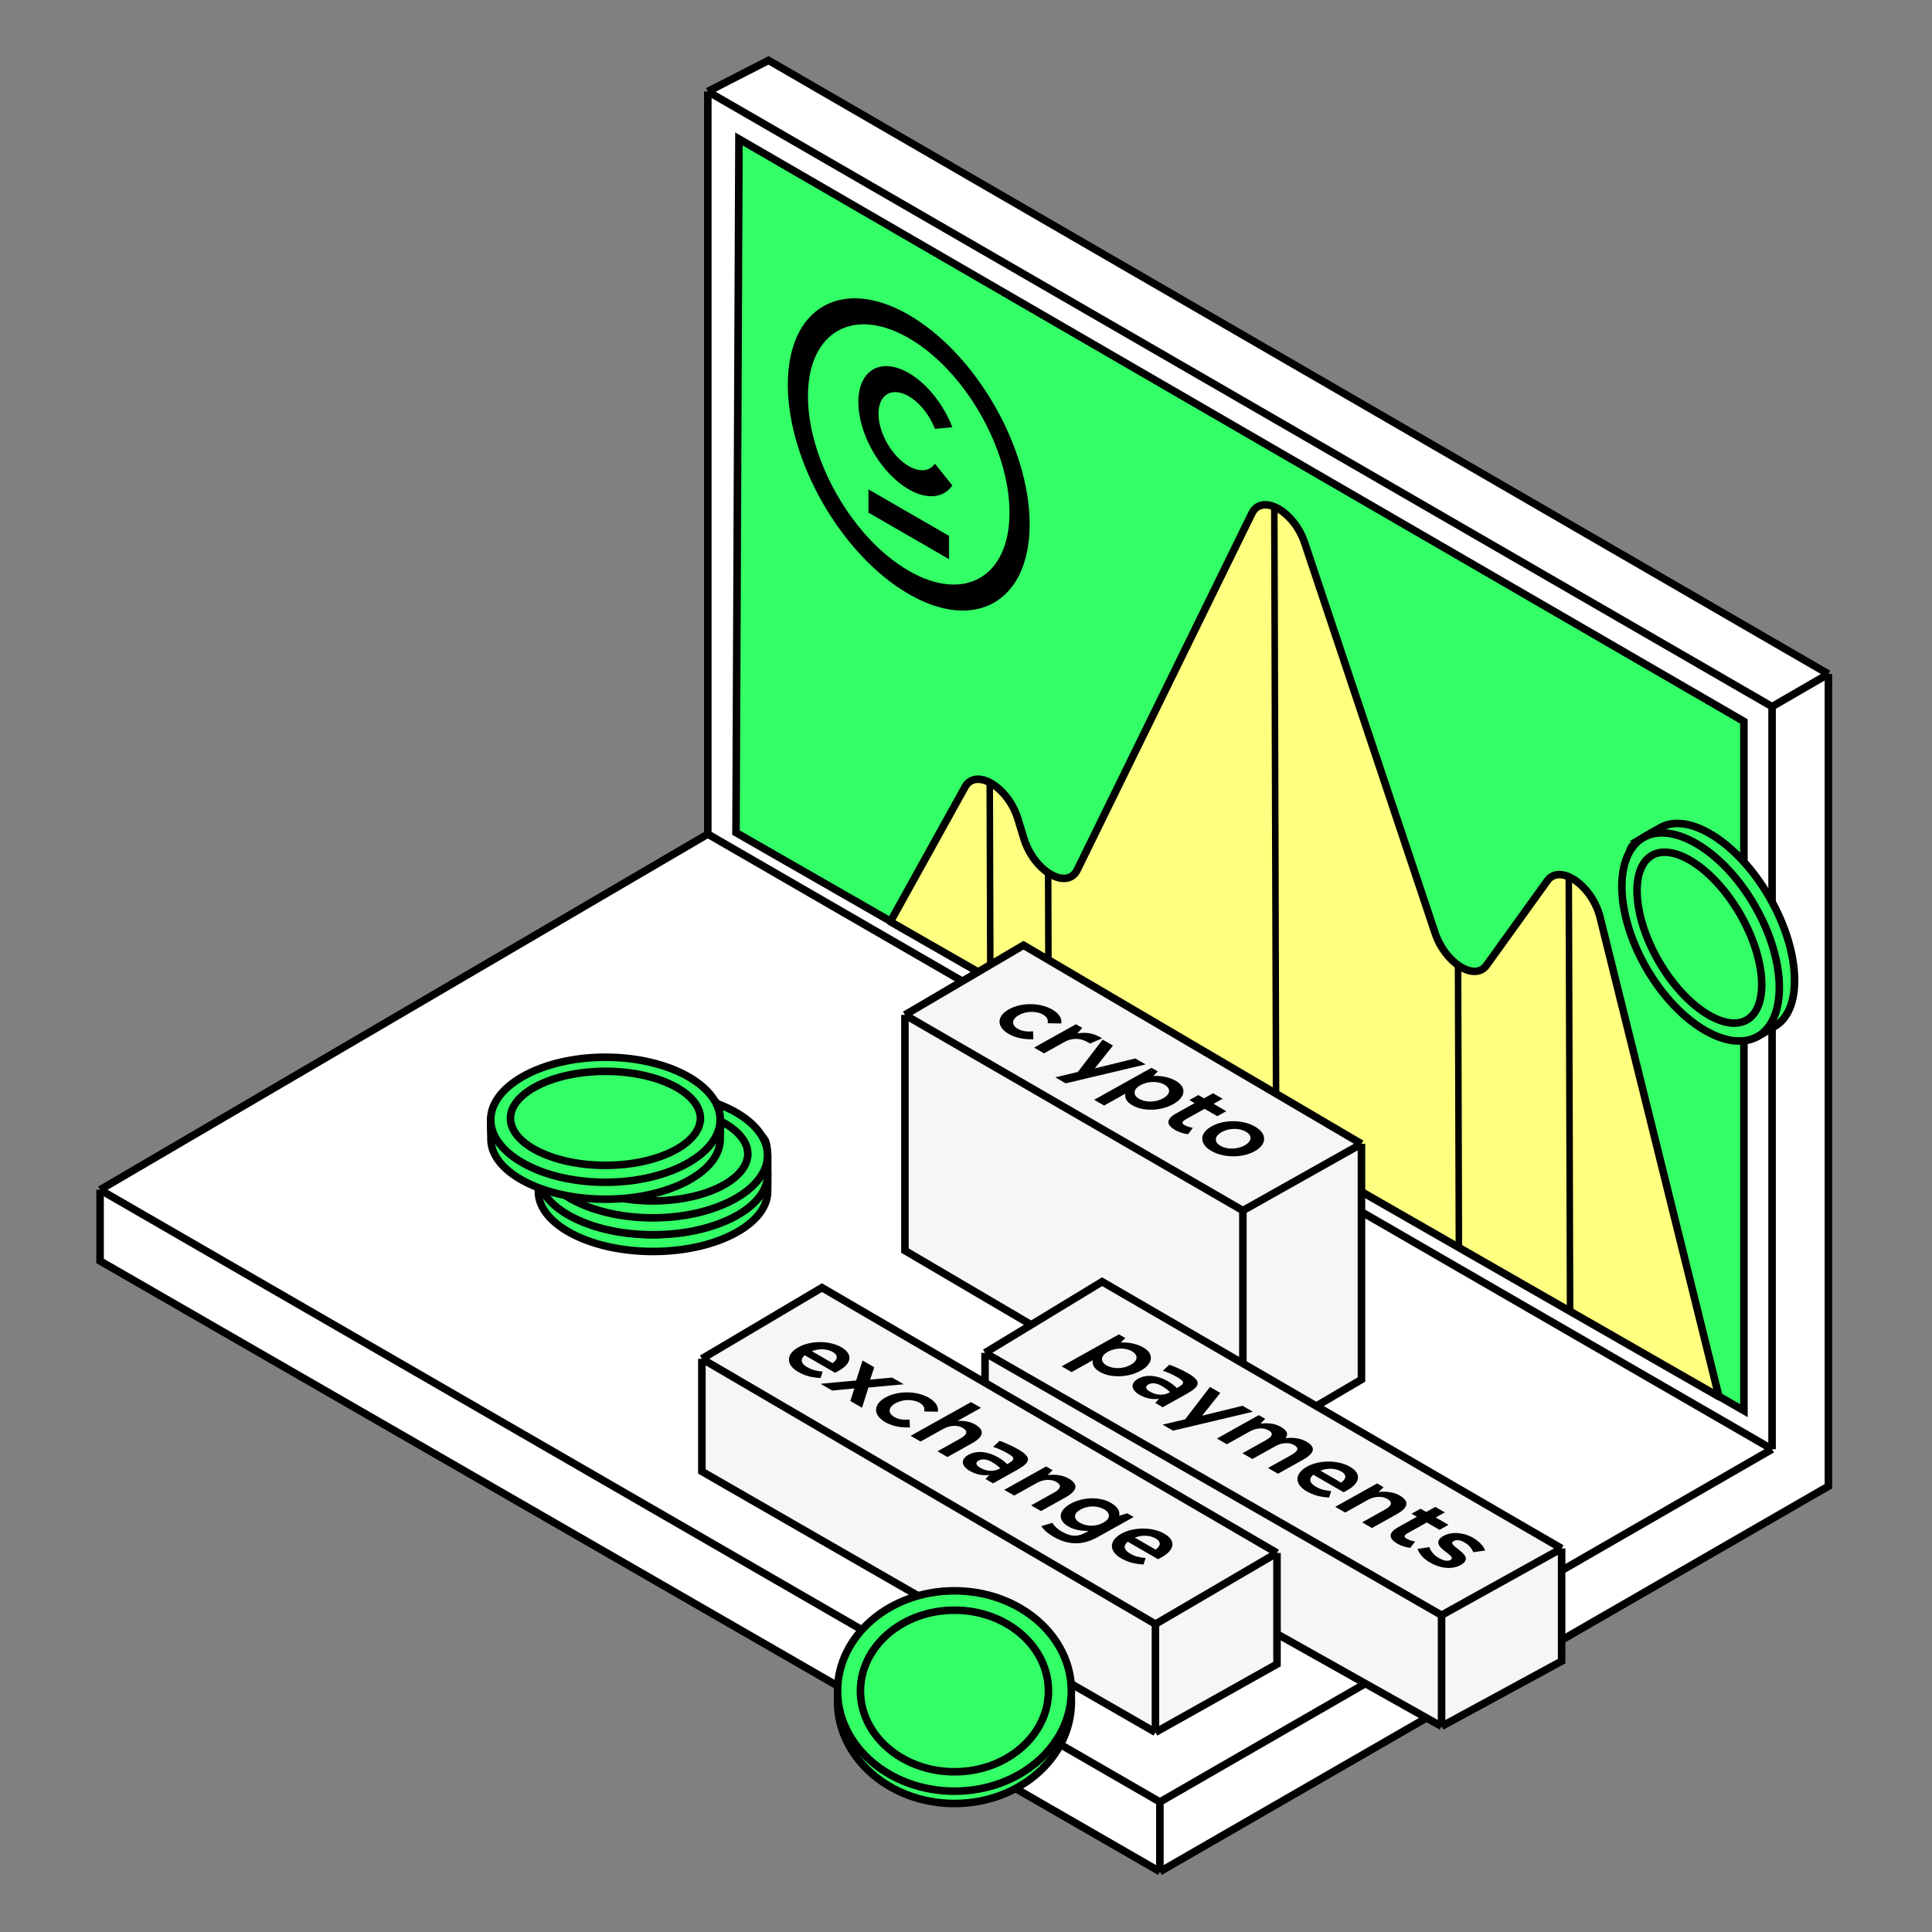 <svg width="256" height="256" viewBox="0 0 256 256" fill="none" xmlns="http://www.w3.org/2000/svg"><rect x="0" y="0" width="256" height="256" fill="#808080" stroke="none"/><path d="M13.26 157.656l80.528-47.136V12.124L101.84 8l140.433 81.31v107.626L153.692 248 13.26 167.083v-9.427z" fill="#fff"/><path d="M13.26 157.656l80.528-47.136M13.26 157.656l140.432 81.113M13.26 157.656v9.427L153.692 248M93.787 110.52l141.022 81.506M93.787 110.52V12.124M234.81 192.026l-81.117 46.743m81.117-46.743V93.63m-81.118 145.14V248m0 0l88.581-51.064V89.309m0 0l-7.464 4.321m7.464-4.32L101.84 8l-8.053 4.124M234.81 93.63L93.787 12.124" stroke="#000"/><path d="M231.08 95.594L97.914 18.41l-.392 91.915L231.08 186.92V95.594z" fill="#3F6" stroke="#000"/><path d="M212.024 121.576l15.745 63.484-109.79-62.935 9.884-17.833c1.442-2.601 5.726-.01 7.024 4.247l.783 2.566c1.324 4.342 5.723 6.911 7.082 4.135l23.121-47.199c1.329-2.712 5.595-.324 7.016 3.926l17.271 51.668c1.332 3.986 5.25 6.438 6.813 4.265l8.059-11.199c1.675-2.327 5.944.649 6.992 4.875z" fill="#FFFF80" stroke="#000" stroke-linecap="round" stroke-linejoin="round"/><path transform="matrix(.003 1 .868 .497 208.305 116.188)" stroke="#000" stroke-linecap="round" d="M.5-.5h56.814"/><path transform="matrix(.003 1 .868 .497 193.631 127.958)" stroke="#000" stroke-linecap="round" d="M.5-.5h36.6"/><path transform="matrix(.003 1 .868 .497 139.32 115.793)" stroke="#000" stroke-linecap="round" d="M.5-.5h17.598"/><path transform="matrix(.003 1 .868 .497 131.58 104.092)" stroke="#000" stroke-linecap="round" d="M.5-.5h24.875"/><path transform="matrix(.003 1 .868 .497 169.285 67.186)" stroke="#000" stroke-linecap="round" d="M.5-.5h83.498"/><path d="M135.101 68.695c0 9.367-6.576 13.164-14.688 8.48-8.112-4.683-14.688-16.073-14.688-25.44 0-9.366 6.576-13.162 14.688-8.479 8.112 4.683 14.688 16.073 14.688 25.44z" fill="#3F6"/><path fill-rule="evenodd" clip-rule="evenodd" d="M120.412 75.633c7.375 4.258 13.353.806 13.353-7.709s-5.978-18.869-13.353-23.126c-7.374-4.258-13.353-.806-13.353 7.709s5.979 18.869 13.353 23.126zm0 3.084c8.85 5.109 16.024.967 16.024-9.25 0-10.219-7.174-22.644-16.024-27.753-8.849-5.109-16.023-.967-16.023 9.25 0 10.219 7.174 22.644 16.023 27.753z" fill="#000"/><path d="M126.194 64.324c-.735 1.046-1.869 1.54-3.227 1.405-1.358-.135-2.863-.89-4.283-2.149-1.42-1.258-2.674-2.95-3.569-4.813-.894-1.863-1.379-3.793-1.379-5.49s.485-3.066 1.379-3.896c.895-.83 2.149-1.073 3.569-.693s2.925 1.363 4.283 2.797c1.358 1.433 2.492 3.236 3.227 5.13l-2.313.207a9.593 9.593 0 00-1.936-3.078c-.815-.86-1.718-1.45-2.57-1.678-.851-.229-1.604-.083-2.141.415-.537.498-.828 1.32-.828 2.338s.291 2.176.828 3.294c.537 1.117 1.29 2.133 2.141 2.888.852.755 1.755 1.208 2.57 1.29.815.08 1.495-.216 1.936-.844l2.313 2.877zm-11.123.516l10.682 6.168v3.083l-10.682-6.167v-3.083z" fill="#000"/><path d="M119.908 134.481l15.713-9.231 44.781 26.318v31.227l-15.713 9.231-44.781-26.317v-31.228z" fill="#F6F6F6"/><path d="M119.908 134.481l15.713-9.231 44.781 26.318m-60.494-17.087l44.781 25.925m-44.781-25.925v31.228l44.781 26.317m15.713-40.458l-15.713 8.838m15.713-8.838v31.227l-15.713 9.231m0-31.62v31.62" stroke="#000"/><path d="M130.52 179.26l15.516-9.427 60.887 35.352v14.926l-15.909 8.642-60.494-33.977V179.26z" fill="#F6F6F6"/><path d="M130.52 179.26l15.516-9.427 60.887 35.352M130.52 179.26l60.494 34.763M130.52 179.26v15.516l60.494 33.977m15.909-23.568l-15.909 8.838m15.909-8.838v14.926l-15.909 8.642m0-14.73v14.73" stroke="#000"/><path d="M108.911 170.619l60.298 35.156v14.73l-16.106 9.034-60.101-34.566v-14.927l15.909-9.427z" fill="#F6F6F6"/><path d="M169.209 205.775l-60.298-35.156-15.909 9.427m76.207 25.729l-16.106 9.427m16.106-9.427v14.73l-16.106 9.034m0-14.337l-60.101-35.156m60.101 35.156v14.337m-60.101-49.493v14.927l60.101 34.566" stroke="#000"/><path d="M101.711 157.891c0 2.057-1.558 4.032-4.33 5.523-2.753 1.48-6.59 2.411-10.855 2.411-4.265 0-8.102-.931-10.854-2.411-2.773-1.491-4.331-3.466-4.331-5.523 0-.226-.008-.476-.016-.743a21.092 21.092 0 01-.004-1.637 6.66 6.66 0 01.148-1.192c.084-.358.2-.624.342-.799 1.093-1.358 3.113-2.265 5.75-2.821 2.62-.552 5.753-.741 8.965-.741 3.37 0 6.58.07 9.217.531 2.656.464 4.601 1.305 5.592 2.734.094.136.188.404.259.815.068.396.105.864.123 1.351.026.686.013 1.362.003 1.896a30.26 30.26 0 00-.009.606z" fill="#3F6" stroke="#000"/><path d="M101.708 155.298c0 2.163-1.573 4.225-4.343 5.775-2.754 1.54-6.591 2.509-10.858 2.509-4.266 0-8.104-.969-10.858-2.509-2.77-1.55-4.342-3.612-4.342-5.775 0-2.164 1.572-4.226 4.342-5.776 2.754-1.54 6.592-2.509 10.858-2.509 4.266 0 8.104.969 10.858 2.509 2.77 1.55 4.343 3.612 4.343 5.776z" fill="#3F6" stroke="#000"/><path d="M99.091 155.11c0 1.574-1.251 3.126-3.56 4.313-2.284 1.175-5.473 1.916-9.023 1.916s-6.74-.741-9.023-1.916c-2.31-1.187-3.561-2.739-3.561-4.313 0-1.574 1.251-3.125 3.56-4.313 2.284-1.174 5.473-1.915 9.024-1.915 3.55 0 6.74.741 9.023 1.915 2.309 1.188 3.56 2.739 3.56 4.313z" fill="#3F6" stroke="#000"/><path d="M101.711 155.679c0 2.056-1.558 4.032-4.33 5.523-2.753 1.48-6.59 2.41-10.855 2.41-4.265 0-8.102-.93-10.854-2.41-2.773-1.491-4.331-3.467-4.331-5.523 0-.227-.008-.476-.016-.743-.015-.5-.031-1.059-.004-1.637.02-.431.064-.84.148-1.193.084-.357.2-.623.342-.799 1.093-1.358 3.113-2.264 5.75-2.82 2.62-.553 5.753-.741 8.965-.741 3.37 0 6.58.069 9.217.53 2.656.465 4.601 1.305 5.592 2.735.094.135.188.404.259.815.068.395.105.864.123 1.35.026.686.013 1.362.003 1.896-.005.233-.009.439-.009.607z" fill="#3F6" stroke="#000"/><path d="M101.708 153.085c0 2.164-1.573 4.226-4.343 5.775-2.754 1.541-6.591 2.51-10.858 2.51-4.266 0-8.104-.969-10.858-2.51-2.77-1.549-4.342-3.611-4.342-5.775 0-2.163 1.572-4.225 4.342-5.775 2.754-1.541 6.592-2.509 10.858-2.509 4.266 0 8.104.968 10.858 2.509 2.77 1.55 4.343 3.612 4.343 5.775z" fill="#3F6" stroke="#000"/><path d="M99.091 152.897c0 1.574-1.251 3.126-3.56 4.313-2.284 1.175-5.473 1.916-9.023 1.916s-6.74-.741-9.023-1.916c-2.31-1.187-3.561-2.739-3.561-4.313 0-1.574 1.251-3.125 3.56-4.313 2.284-1.174 5.473-1.915 9.024-1.915 3.55 0 6.74.741 9.023 1.915 2.309 1.188 3.56 2.739 3.56 4.313z" fill="#3F6" stroke="#000"/><path d="M95.426 150.966c0 2.057-1.558 4.032-4.33 5.523-2.753 1.48-6.59 2.411-10.855 2.411-4.266 0-8.102-.931-10.855-2.411-2.772-1.491-4.33-3.466-4.33-5.523 0-.226-.008-.476-.016-.743-.015-.499-.032-1.058-.004-1.637a6.65 6.65 0 01.148-1.192c.084-.358.2-.624.342-.799 1.093-1.358 3.112-2.264 5.75-2.821 2.619-.552 5.753-.741 8.965-.741 3.37 0 6.58.07 9.217.531 2.656.464 4.601 1.305 5.592 2.734.094.136.188.404.26.815.067.396.104.864.122 1.351.026.686.013 1.362.003 1.896a30.26 30.26 0 00-.009.606z" fill="#3F6" stroke="#000"/><path d="M95.422 148.372c0 2.164-1.572 4.226-4.342 5.775-2.754 1.541-6.592 2.51-10.858 2.51-4.266 0-8.104-.969-10.858-2.51-2.77-1.549-4.343-3.611-4.343-5.775 0-2.163 1.573-4.225 4.343-5.775 2.754-1.541 6.592-2.509 10.858-2.509 4.266 0 8.104.968 10.858 2.509 2.77 1.55 4.343 3.612 4.343 5.775z" fill="#3F6" stroke="#000"/><path d="M92.806 148.185c0 1.574-1.251 3.125-3.56 4.313-2.284 1.174-5.473 1.915-9.024 1.915-3.55 0-6.74-.741-9.022-1.915-2.31-1.188-3.561-2.739-3.561-4.313 0-1.574 1.251-3.125 3.56-4.313 2.284-1.174 5.473-1.915 9.023-1.915s6.74.741 9.023 1.915c2.31 1.188 3.561 2.739 3.561 4.313zm127.176-38.498c1.781-1.028 4.271-.666 6.949.989 2.658 1.644 5.382 4.501 7.515 8.195 2.132 3.694 3.245 7.482 3.339 10.605.096 3.147-.836 5.484-2.617 6.512-.197.113-.409.245-.636.385-.426.263-.901.557-1.416.822a6.602 6.602 0 01-1.107.468c-.351.106-.64.138-.863.104-1.722-.268-3.517-1.564-5.318-3.57-1.788-1.992-3.518-4.611-5.124-7.393-1.685-2.918-3.229-5.732-4.149-8.247-.926-2.532-1.17-4.637-.427-6.21.07-.149.255-.365.576-.632a10.54 10.54 0 011.108-.782c.581-.364 1.173-.691 1.641-.95.204-.112.384-.212.529-.296z" fill="#3F6" stroke="#000"/><path d="M217.737 110.989c1.874-1.082 4.446-.751 7.173.873 2.712 1.614 5.469 4.453 7.603 8.148 2.133 3.695 3.213 7.502 3.255 10.657.043 3.174-.956 5.567-2.83 6.648-1.874 1.082-4.446.751-7.173-.873-2.711-1.614-5.469-4.453-7.602-8.148-2.133-3.694-3.213-7.502-3.256-10.657-.043-3.173.957-5.566 2.83-6.648z" fill="#3F6" stroke="#000"/><path d="M218.886 113.347c1.363-.787 3.333-.479 5.516.927 2.159 1.39 4.395 3.782 6.17 6.856 1.775 3.075 2.728 6.207 2.853 8.772.126 2.593-.592 4.453-1.955 5.24-1.363.787-3.333.479-5.516-.927-2.159-1.391-4.395-3.782-6.17-6.856-1.775-3.075-2.728-6.207-2.853-8.772-.126-2.593.592-4.453 1.955-5.24z" fill="#3F6" stroke="#000"/><path d="M136.883 136.655c-.964.095-1.577-.078-2.02-.333-.896-.518-.806-1.286.151-1.821.967-.54 2.312-.572 3.208-.055.527.304.683.66.595 1.14l1.81.031c.111-.696-.318-1.343-1.193-1.848-1.645-.949-4.123-.943-5.749-.035-1.626.909-1.678 2.315-.034 3.264.886.512 1.964.748 3.277.709l-.045-1.052zm1.459 2.918l2.7-1.507c.893-.499 2.079-.659 3.397.21l1.593-.686c-1.328-.863-2.451-.787-3.278-.66l.662-.729-.844-.487-5.548 3.098 1.318.761zm2.872 3.976l10.583-2.51-1.37-.791-5.324 1.309-.021-.012 2.393-3.001-1.371-.791-3.291 4.292-2.98.707 1.381.797zm5.09 2.939l2.817-1.573c-.109.384.014 1.022.921 1.545 1.476.852 3.816.743 5.421-.154 1.616-.902 1.837-2.223.361-3.075-.991-.572-2.102-.706-3.002-.659l.597-.597-.843-.486-7.59 4.238 1.318.761zm4.623-.893c-.876-.506-.754-1.28.182-1.802.946-.529 2.301-.579 3.176-.074.907.523.807 1.274-.161 1.814-.956.534-2.291.585-3.197.062zm7.132 3.851c-.486-.099-.782-.186-1.088-.362-.411-.237-.42-.448.175-.78l2.466-1.377 1.687.973 1.19-.664-1.687-.974 1.201-.671-1.265-.73-1.201.67-.748-.432-1.191.665.696.402-2.466 1.377c-1.371.766-1.281 1.518-.132 2.181.348.201.939.47 1.732.565l.631-.843zm2.488-.205c-1.627.908-1.679 2.314-.034 3.264 1.645.949 4.122.943 5.748.035 1.627-.909 1.679-2.315.034-3.264-1.645-.95-4.122-.943-5.748-.035zm1.178 2.587c-.897-.517-.806-1.286.15-1.82.967-.541 2.312-.573 3.208-.056.897.518.806 1.274-.161 1.815-.956.534-2.301.578-3.197.061zm-19.735 29.981l2.817-1.573c-.109.383.013 1.022.92 1.545 1.476.852 3.817.743 5.422-.154 1.615-.902 1.837-2.223.36-3.075-.991-.572-2.101-.706-3.002-.659l.598-.597-.844-.486-7.589 4.238 1.318.761zm4.622-.893c-.875-.506-.753-1.28.182-1.802.946-.529 2.302-.579 3.177-.074.907.523.806 1.274-.161 1.814-.957.534-2.291.585-3.198.062zm6.468 4.977l.991.572 3.03-1.692c1.807-1.009 2.319-1.654.284-2.829-.896-.517-2.068-1.001-2.448-1.112l-.852.8c.581.178 1.34.52 1.889.837 1.065.615 1.042.855-.032 1.454-.284-.284-.61-.569-1.232-.928-1.234-.712-2.746-.957-3.883-.322-1.169.653-.89 1.538.165 2.147.991.572 1.943.627 2.59.529l-.502.544zm1.895-1.393c-.659.368-1.602.475-2.604-.103-.559-.323-.683-.684-.216-.945.457-.256 1.071-.215 1.756.18.549.317.864.584 1.117.838l-.053.03zm.461 5.071l10.584-2.51-1.371-.791-5.324 1.308-.021-.012 2.393-3-1.371-.792-3.291 4.293-2.98.706 1.381.798zm7.131 1.798l3.008-1.679c.872-.487 1.825-.564 2.521-.163.654.378.566.786-.39 1.32l-3.072 1.715 1.318.761 3.178-1.775c.85-.414 1.718-.432 2.361-.061.654.377.556.78-.401 1.314l-3.072 1.715 1.318.761 3.263-1.822c1.807-1.009 1.654-1.774.494-2.443-.875-.506-1.976-.549-2.749-.453.427-.562.155-1.045-.656-1.513-.886-.512-1.998-.502-2.676-.398l.64-.645-.854-.493-5.549 3.099 1.318.76zm15.475 6.363l.489-.274c1.584-.884 2.027-2.137.329-3.117-1.56-.901-4.059-.907-5.685.001-1.626.909-1.71 2.297-.044 3.258.896.518 1.741.752 2.979.827l.282-.852c-.984-.109-1.459-.25-2.06-.597-.823-.475-.946-1.041-.317-1.572l4.027 2.326zm-3.081-2.866c.987-.384 2.024-.316 2.773.116.822.475.574 1.056-.032 1.467l-2.741-1.583zm3.283 5.553l3.008-1.68c.871-.486 1.888-.527 2.573-.132.654.378.693.859-.264 1.393l-3.071 1.716 1.307.754 3.253-1.816c1.806-1.009 1.548-1.847.388-2.516-.886-.511-2.114-.532-2.76-.435l.65-.65-.854-.493-5.548 3.098 1.318.761zm9.26 3.837c-.486-.1-.782-.186-1.087-.362-.412-.238-.421-.448.174-.781l2.466-1.377 1.687.974 1.191-.665-1.687-.974 1.201-.67-1.265-.731-1.201.671-.749-.432-1.19.665.696.401-2.466 1.378c-1.372.765-1.282 1.517-.132 2.181.347.201.938.469 1.732.565l.63-.843zm.32.981c.343.898 1.006 1.426 1.671 1.81 1.497.864 3.01.905 4.052.323 1.265-.706.571-1.421-.387-2.143-.737-.546-.926-.812-.554-1.02.383-.213.859-.168 1.449.173.559.323.937.746 1.156 1.295l1.579-.224c-.26-.729-.965-1.317-1.598-1.682-1.307-.755-2.884-.832-3.904-.262-1.276.712-.646 1.45.334 2.16.726.528.957.818.575 1.032-.319.178-.785.175-1.534-.257-.664-.384-1.031-.813-1.26-1.44l-1.579.235zm-77.167-23.335l.489-.273c1.584-.884 2.027-2.138.33-3.117-1.561-.901-4.059-.907-5.686.001-1.626.908-1.71 2.296-.044 3.258.896.517 1.742.752 2.98.827l.281-.852c-.984-.109-1.459-.251-2.06-.598-.823-.474-.946-1.04-.317-1.571l4.027 2.325zm-3.081-2.865c.987-.384 2.024-.316 2.773.116.822.475.575 1.056-.032 1.466l-2.741-1.582zm2.705 5.219l2.924-.28-.531 1.662 1.55.895.845-2.676 4.683-.435-1.54-.889-2.913.274.541-1.643-1.55-.895-.845 2.651-4.714.441 1.55.895zm10.244 3.838c-.964.095-1.576-.078-2.019-.333-.896-.518-.806-1.287.15-1.821.968-.54 2.312-.572 3.209-.055.527.304.683.66.595 1.14l1.81.031c.111-.696-.319-1.343-1.194-1.848-1.645-.949-4.122-.943-5.748-.035-1.626.909-1.679 2.315-.034 3.264.886.512 1.964.748 3.277.709l-.046-1.052zm1.46 2.918l3.008-1.68c.871-.486 1.888-.527 2.563-.138.664.384.692.859-.264 1.393l-3.072 1.716 1.318.76 3.252-1.816c1.807-1.009 1.538-1.853.389-2.516-.791-.456-1.765-.487-2.305-.449l3.114-1.739-1.318-.761-8.003 4.469 1.318.761zm8.606 4.969l.991.572 3.03-1.692c1.807-1.009 2.319-1.655.285-2.829-.897-.518-2.068-1.001-2.449-1.112l-.852.8c.581.178 1.34.52 1.889.837 1.065.614 1.042.855-.032 1.454-.284-.284-.61-.569-1.232-.928-1.233-.712-2.746-.958-3.883-.322-1.169.652-.89 1.538.165 2.147.991.572 1.943.627 2.59.529l-.502.544zm1.895-1.393c-.659.368-1.602.475-2.604-.103-.559-.323-.683-.684-.216-.946.458-.255 1.071-.214 1.757.181.548.317.864.584 1.116.838l-.053.03zm1.901 3.584l3.008-1.68c.872-.487 1.888-.528 2.573-.132.654.377.693.859-.264 1.393l-3.071 1.715 1.307.755 3.253-1.816c1.807-1.01 1.548-1.847.388-2.516-.886-.512-2.114-.532-2.76-.435l.65-.651-.854-.493-5.548 3.099 1.318.761zm3.595 4.043c.157.283.598.828 1.641 1.43 1.814 1.047 3.74 1.193 5.78.053l4.816-2.689-.855-.493-1.061.33c.11-.505-.118-1.143-1.11-1.716-1.476-.852-3.731-.778-5.347.125-1.605.896-1.752 2.163-.275 3.015.917.53 2.017.61 2.695.567l-.425.237c-.935.522-1.836.63-3.164-.137-.57-.328-.98-.734-1.242-1.151l-1.453.429zm5.127-.433c-.907-.523-.891-1.226.066-1.76.967-.541 2.227-.55 3.134-.026.885.511.816 1.244-.119 1.766-.935.523-2.195.532-3.081.02zm10.344 4.825l.489-.273c1.584-.885 2.027-2.138.329-3.118-1.56-.901-4.059-.906-5.685.002-1.626.908-1.71 2.296-.044 3.258.896.517 1.741.751 2.979.826l.281-.851c-.983-.109-1.459-.251-2.06-.598-.822-.475-.945-1.041-.317-1.571l4.028 2.325zm-3.082-2.866c.988-.383 2.025-.316 2.773.116.823.475.575 1.056-.031 1.467l-2.742-1.583z" fill="#000"/><path d="M126.473 211.958c8.62 0 15.492 6.107 15.492 13.507 0 7.4-6.872 13.507-15.492 13.507-8.621 0-15.493-6.107-15.493-13.507 0-7.4 6.872-13.507 15.493-13.507z" fill="#3F6" stroke="#000"/><path d="M126.473 210.791c8.629 0 15.492 6.011 15.492 13.274 0 7.263-6.863 13.274-15.492 13.274-8.629 0-15.493-6.011-15.493-13.274 0-7.263 6.864-13.274 15.493-13.274z" fill="#3F6" stroke="#000"/><path d="M126.471 213.359c6.951 0 12.457 4.859 12.457 10.706 0 5.847-5.506 10.706-12.457 10.706-6.951 0-12.457-4.859-12.457-10.706 0-5.847 5.506-10.706 12.457-10.706z" fill="#3F6" stroke="#000"/></svg>